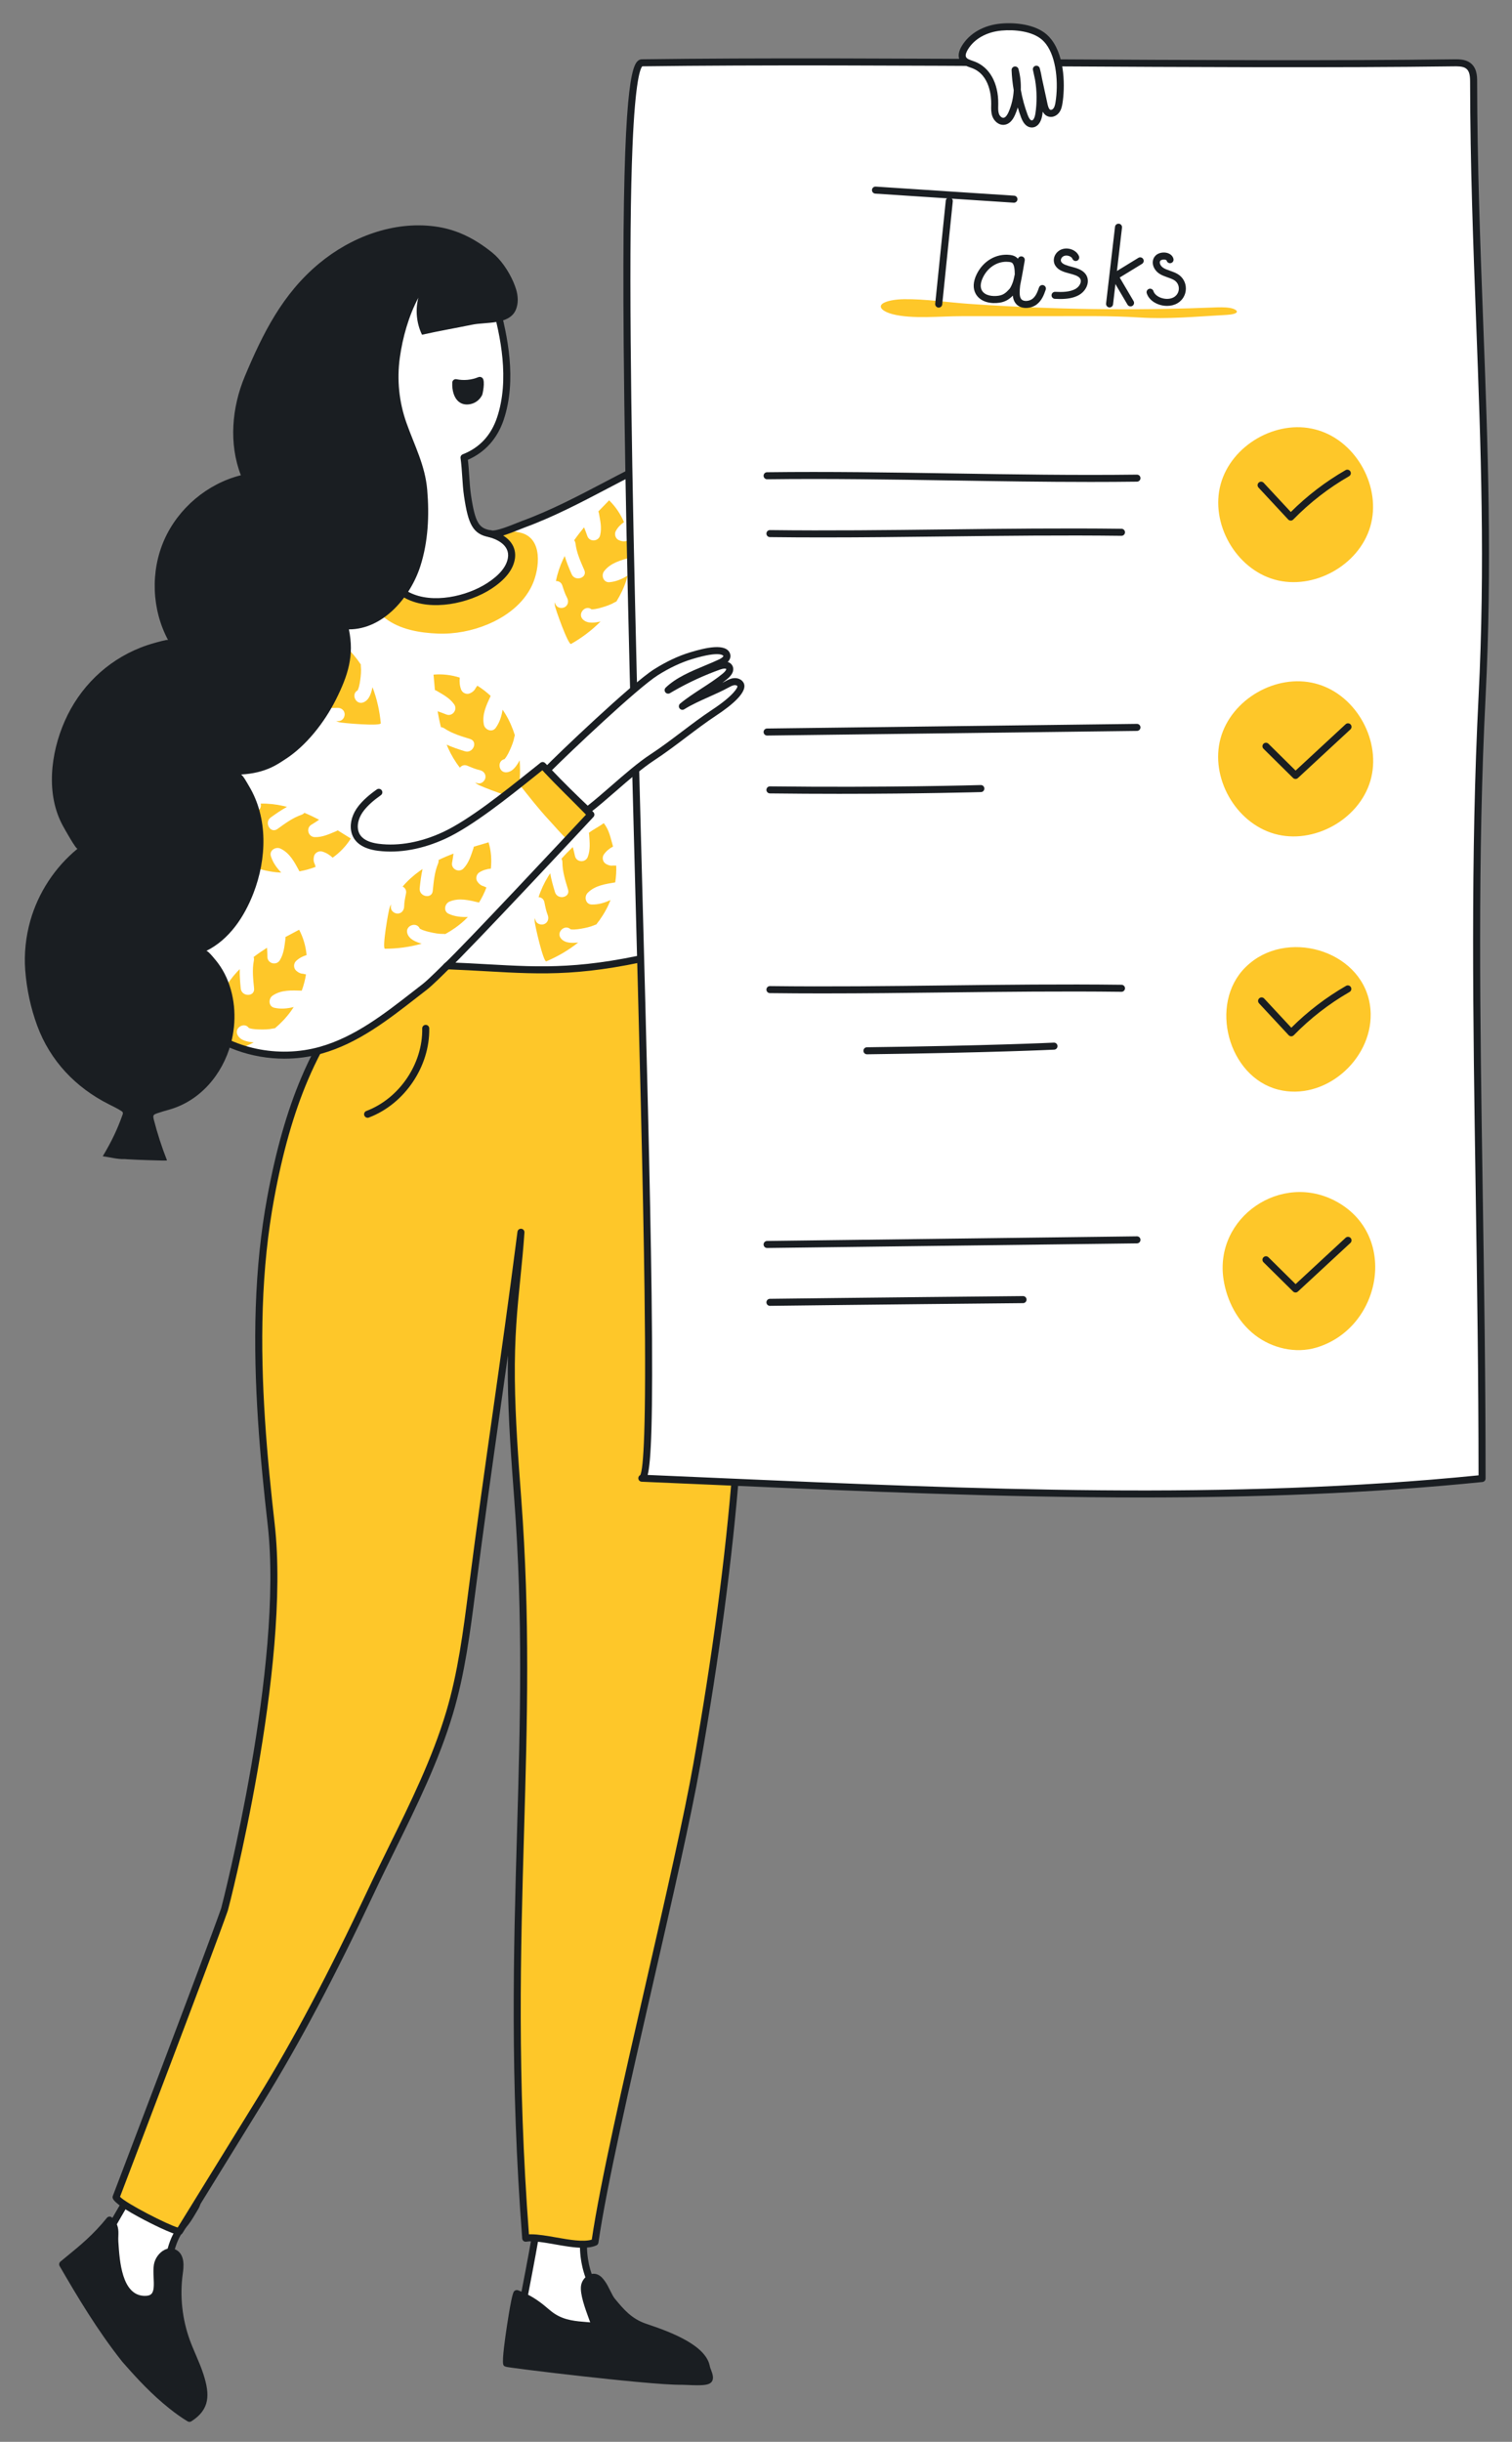 <?xml version="1.0" encoding="UTF-8"?>
<svg xmlns="http://www.w3.org/2000/svg" xmlns:xlink="http://www.w3.org/1999/xlink" xmlns:serif="http://www.serif.com/" width="100%" height="100%" viewBox="0 0 4480 7232" xml:space="preserve" style="fill-rule:evenodd;clip-rule:evenodd;stroke-linejoin:round;stroke-miterlimit:2;">
  <rect x="0" y="0" width="4480" height="7232" fill="#808080" stroke="none"/>
  <rect id="Artboard1" x="0" y="0" width="4479.04" height="7231.06" style="fill:none;"></rect>
  <g>
    <path d="M1181.09,1381.69c-120.254,-52.191 -194.766,-193.987 -169.791,-323.112c10.408,-53.796 37.916,-103.454 75.712,-142.854c42.396,-44.204 89.592,-57.396 144.604,-81.088c30.975,-13.341 62.992,-25.796 96.617,-28.387c34.621,-2.671 90.554,7.971 113.246,36.15c13.962,17.334 20.783,39.213 26.729,60.667c29.492,106.362 50.434,229.737 14.229,337.225c-18.254,54.187 -54.383,94.233 -107.545,114.966c5.341,37.713 4.82,76.338 10.499,114.05c12.221,81.192 24.571,104.067 66.634,111.517c128.279,22.733 160.908,184.396 88.583,224.733c-72.321,40.342 -124.733,267.738 -207.421,271.259c-52.171,2.22 -283.2,-123.563 -334.933,-133.242c-41.925,-7.846 22.133,-291.912 22.133,-291.912c0,-0 72.317,-39.634 114.5,-54.201c66.742,-23.049 77.425,-202.22 46.204,-215.771Z" style="fill:#fff;fill-rule:nonzero;"></path>
    <path d="M1029.53,1658.56c-3.55,16.221 -15.65,72.85 -24.604,130.913c-20.229,131.162 -5.021,143.545 -4.363,144.012c22.784,4.188 75.721,28.588 137.017,56.842c74.667,34.417 167.571,77.075 195.162,76.083c39.926,-1.7 75.376,-70.596 109.659,-137.229c29.967,-58.254 58.275,-113.275 93.133,-132.716c25.6,-14.28 37.329,-47.946 30.617,-87.867c-7.758,-46.104 -42.779,-104.546 -115.942,-117.513c-49.729,-8.812 -62.912,-39.162 -75.117,-120.225c-2.979,-19.8 -4.295,-39.954 -5.566,-59.445c-1.183,-18.059 -2.404,-36.734 -4.95,-54.692c-0.675,-4.788 2.025,-9.413 6.529,-11.167c49.567,-19.333 83.7,-55.866 101.462,-108.588c38.059,-112.995 10.009,-243.091 -14.395,-331.12c-5.821,-20.988 -12.096,-41.138 -24.804,-56.917c-18.896,-23.458 -68.863,-35.041 -104.334,-32.296c-32.921,2.542 -65.416,15.563 -93.296,27.567c-10.104,4.354 -19.937,8.354 -29.45,12.221c-42.179,17.146 -78.604,31.954 -111.762,66.512c-38,39.617 -63.242,87.208 -73,137.626c-24.063,124.428 47.841,261.291 163.712,311.574c23.079,10.017 23.659,60.875 22.834,82.275c-1.867,48.484 -18.663,135.246 -69.784,152.896c-35.183,12.155 -92.895,42.721 -108.758,51.254Zm302.412,428.7c-33.837,0.004 -119.854,-39.645 -203.087,-78.012c-57.538,-26.521 -111.883,-51.575 -132.517,-55.433c-3.896,-0.73 -9.479,-3.026 -13.941,-9.801c-27.375,-41.596 18.379,-252.737 27.829,-294.641c0.654,-2.917 2.533,-5.408 5.154,-6.842c2.983,-1.637 73.583,-40.225 116.108,-54.913c33.067,-11.42 53.038,-74.954 55.671,-131.812c1.9,-40.975 -5.841,-62.579 -10.212,-64.558c-124.467,-54.017 -201.721,-201.013 -175.871,-334.646c10.517,-54.363 37.633,-105.571 78.421,-148.088c36.225,-37.766 76.404,-54.1 118.946,-71.391c9.412,-3.829 19.15,-7.783 29.054,-12.05c29.416,-12.671 63.825,-26.425 99.933,-29.209c61.721,-4.762 107.675,22.013 122.163,40.001c15.187,18.862 22.483,42.166 28.654,64.416c25.141,90.675 53.954,224.913 14.062,343.338c-18.625,55.3 -55.204,96.016 -106.05,118.216c1.959,16.13 3.021,32.409 4.054,48.225c1.246,19.059 2.53,38.767 5.38,57.7c12.429,82.571 24.187,96.792 58.154,102.813c83.841,14.854 123.966,81.775 132.85,134.571c8.216,48.858 -7.496,90.821 -41.013,109.516c-29.362,16.375 -57.525,71.117 -84.762,124.055c-37.004,71.924 -75.267,146.295 -127.292,148.512c-0.546,0.021 -1.108,0.033 -1.688,0.033Z" style="fill:#1a1e22;fill-rule:nonzero;"></path>
    <path d="M1550.26,6816.08c-3.012,15.75 -5.95,32.459 -0.258,47.459c7.604,20.041 28.342,31.5 47.908,40.25c64.388,28.791 133.575,46.791 203.825,53.125c22.571,2 49.784,0.583 61.521,-18.834c8.825,-14.541 4.546,-34 -5.158,-48.041c-9.704,-14 -23.917,-24.084 -36.842,-35.167c-70.608,-60.667 -105.416,-160.25 -87.954,-251.667c4.842,-25.333 12.35,-54.958 -4.679,-74.375c-18.933,-21.583 -74.796,-26.333 -100.171,-16.458c-28.521,11.125 -28.258,26.542 -32.629,54.042c-13.267,83.5 -29.675,166.541 -45.563,249.666Z" style="fill:#fff;fill-rule:nonzero;"></path>
    <path d="M1550.26,6816.08l0.038,0l-0.038,0Zm110.384,-298.25c-10.904,0 -21.055,1.375 -28.413,4.25c-20.396,7.959 -21.662,16.375 -25.042,38.917c-0.337,2.25 -0.687,4.625 -1.079,7.042c-11.416,71.875 -25.37,144.5 -38.862,214.791l-6.758,35.209c-3.155,16.5 -5.209,30.041 -0.751,41.791c6.225,16.417 24.938,26.625 42.425,34.417c63.621,28.458 131.08,46.042 200.505,52.292c27.266,2.458 44.641,-2.209 51.675,-13.834c6.65,-10.958 2.371,-26.333 -4.809,-36.708c-6.812,-9.833 -16.375,-17.708 -26.504,-26.083c-2.875,-2.375 -5.75,-4.75 -8.562,-7.167c-73.763,-63.333 -109.642,-165.958 -91.405,-261.458l1.138,-5.834c4.404,-22.458 8.967,-45.666 -3.412,-59.75c-10.134,-11.583 -36.85,-17.875 -60.146,-17.875Zm155.371,450.167c-4.792,0 -9.859,-0.25 -15.209,-0.708c-71.725,-6.459 -141.417,-24.625 -207.146,-54c-21.391,-9.584 -44.462,-22.5 -53.395,-46.042c-6.913,-18.208 -3.209,-37.583 -0.238,-53.125l6.763,-35.25c13.458,-70.083 27.379,-142.583 38.745,-214.083c0.38,-2.375 0.721,-4.667 1.05,-6.875c3.6,-23.959 6.438,-42.917 38.088,-55.25c27.925,-10.875 89.112,-6.542 111.779,19.291c19.133,21.792 13.067,52.709 8.192,77.5l-1.113,5.709c-16.867,88.333 16.304,183.208 84.509,241.791c2.712,2.334 5.479,4.625 8.249,6.875c10.775,8.917 21.917,18.084 30.367,30.292c13.446,19.417 15.604,42.708 5.508,59.375c-9.945,16.417 -28.387,24.5 -56.149,24.5Z" style="fill:#1a1e22;fill-rule:nonzero;"></path>
    <path d="M1813.25,6814.12c25.529,30.833 51.204,62.5 98.834,78.333c80.966,26.875 171.991,65.125 181.041,118.375c1.579,9.334 13.796,29.792 6.763,37.667c-8.592,9.667 -66.05,3.833 -79.484,4.125c-86.883,1.917 -518.937,-50.75 -519.441,-53.292c-4.338,-21.833 25.754,-208.125 30.354,-206.375c27.083,10.459 45.479,20.709 68.333,38.209c13.304,10.166 24.896,21.833 39.167,30.958c39.179,25 80.704,23.208 125.1,27.875c-9.367,-28.75 -36.263,-90.875 -32,-119.125c2.358,-15.625 18.075,-30.125 33.129,-25.292c8.396,2.709 14.108,10.292 19.258,17.459c10.388,14.416 19.675,39.875 28.946,51.083Z" style="fill:#1a1e22;fill-rule:nonzero;"></path>
    <path d="M2092.79,7041m-71.295,1.208c3.512,0 8.608,0.25 14.858,0.542c12.954,0.625 46.387,2.208 55.333,-1.25c-0.016,-3.625 -3.129,-11.792 -4.704,-15.917c-1.783,-4.708 -3.466,-9.125 -4.121,-13c-9.441,-55.583 -133.341,-96.708 -174.058,-110.25c-49.758,-16.5 -76.542,-48.875 -102.438,-80.208l-1.129,-1.333c-5.57,-6.75 -10.575,-16.792 -15.879,-27.417c-4.421,-8.833 -8.992,-18 -13.504,-24.25c-4.658,-6.5 -8.925,-12 -13.979,-13.625c-3.725,-1.167 -7.246,0.292 -9.55,1.708c-5.15,3.167 -9.204,9.334 -10.1,15.25c-2.921,19.375 12.821,62.334 23.237,90.75c3.35,9.125 6.242,17.042 8.367,23.542c1.092,3.375 0.408,7.042 -1.808,9.792c-2.221,2.75 -5.654,4.166 -9.188,3.791c-8.225,-0.833 -16.5,-1.5 -24.504,-2.125c-36.571,-2.875 -71.117,-5.583 -105.108,-27.291c-9.471,-6.084 -17.721,-13.084 -25.705,-19.834c-4.82,-4.083 -9.366,-7.958 -14.191,-11.666c-19.179,-14.667 -34.675,-23.834 -55.729,-32.709c-8.079,34.542 -26.059,151.834 -26.713,183.917c56.675,8.625 427.842,53.333 509.304,51.625c0.409,-0.042 0.846,-0.042 1.309,-0.042Zm44.962,22.292c-8.825,-0 -19.133,-0.375 -31.104,-0.917c-6.396,-0.333 -11.912,-0.541 -14.712,-0.541c-49.955,1.166 -205.296,-15.209 -293.496,-25.042c-54.229,-6.042 -111.934,-12.833 -158.313,-18.667c-20.796,-2.583 -38.221,-4.875 -50.4,-6.583c-23.175,-3.208 -26.154,-3.625 -27.683,-11.375c-2.913,-14.667 5.871,-77.167 11.362,-113.125c14.813,-96.917 19.284,-100.667 22.242,-103.167c2.896,-2.458 7.162,-3.208 10.696,-1.875c28.175,10.917 47.391,21.667 70.942,39.667c5.237,4 10.208,8.25 15.008,12.333c7.791,6.584 15.154,12.834 23.433,18.125c29.608,18.917 61.629,21.417 95.534,24.084c2.887,0.25 5.816,0.458 8.77,0.708c-0.9,-2.458 -1.846,-5.042 -2.833,-7.75c-12.475,-34.042 -27.996,-76.375 -24.279,-101.042c1.804,-11.958 9.362,-23.416 19.712,-29.833c8.538,-5.292 18.084,-6.667 26.9,-3.833c12.005,3.875 19.542,14.333 24.53,21.291c5.491,7.625 10.445,17.542 15.233,27.125c4.541,9.125 9.242,18.5 13.283,23.417l1.138,1.375c25.129,30.375 48.862,59.042 92.95,73.708c82.17,27.292 177.8,66.334 188.029,126.542c0.316,1.833 1.771,5.667 3.054,9.042c4.592,12.041 10.304,27.083 1.225,37.291c-6.029,6.75 -18.858,9.042 -41.221,9.042Z" style="fill:#1a1e22;fill-rule:nonzero;"></path>
    <path d="M554.804,6474.79c-0.517,-0.334 -1.033,-0.667 -1.55,-1c-52.037,-32.667 -139.992,-24.084 -162.679,16.041c-25.1,44.334 -51.883,89.459 -67.946,117.834c-1.562,2.75 -2.729,5.541 -3.525,8.458c-9.6,34.792 -65.067,260.583 122.204,226.292c76.892,-14.084 25.809,-165.542 103.092,-253.417c13.283,-15.125 23.108,-33.833 34.379,-52.375c12.629,-20.75 3.242,-44.792 -23.975,-61.833Z" style="fill:#fff;fill-rule:nonzero;"></path>
    <path d="M476.775,6464.12c-11.829,0 -23.625,1.375 -34.721,4.167c-20.571,5.208 -35.633,14.666 -42.412,26.666c-13.95,24.625 -28.454,49.584 -41.25,71.584c-10.5,18.083 -19.571,33.666 -26.7,46.25c-1.142,2.041 -1.975,4.041 -2.546,6.083c-3.658,13.25 -12.371,48.292 -14.313,87.25c-2.37,47.583 6.588,83.917 25.909,105c20.358,22.208 53.562,29.292 98.687,21.042c30.634,-5.625 36.513,-39.75 43.571,-95c6.596,-51.625 14.067,-110.125 53.575,-155.042c9.725,-11.083 17.621,-24.458 25.983,-38.625c2.405,-4.083 4.829,-8.208 7.321,-12.292c11.275,-18.541 -3.25,-36.75 -20.604,-47.625l-0.004,0l-1.571,-0.958c-19.104,-12 -45.083,-18.5 -70.925,-18.5Zm-71.425,392.25c-34.175,-0 -60.979,-10.458 -79.971,-31.167c-23.5,-25.666 -34.05,-66.083 -31.354,-120.125c2.046,-41 11.196,-77.833 15.033,-91.75c1.034,-3.708 2.505,-7.25 4.505,-10.791c7.187,-12.709 16.283,-28.334 26.816,-46.459c12.771,-21.958 27.242,-46.875 41.129,-71.416c9.613,-16.959 29.3,-29.959 55.442,-36.542c41.146,-10.417 88.962,-3.792 121.842,16.833l1.541,1c32.392,20.292 43.125,50.167 27.346,76.084c-2.446,4 -4.821,8.041 -7.179,12.041c-8.483,14.375 -17.254,29.25 -28.279,41.792c-35.296,40.125 -42.338,95.292 -48.554,143.917c-6.846,53.583 -13.313,104.208 -60.484,112.875c-13.466,2.458 -26.087,3.708 -37.833,3.708Z" style="fill:#1a1e22;fill-rule:nonzero;"></path>
    <path d="M340.271,6639.58c-1.65,-24.875 6.616,-42.25 -15.538,-64.291c-50.233,62.5 -104.766,101.833 -139.041,130.958c55.704,96.083 113.191,191.917 184.479,281.708c2.679,3.042 5.362,6.084 8.033,9.125c39.421,44.875 80.992,88.959 129.934,127.917c16.483,13.125 34.149,26.083 53.216,37.5c50.104,-32 49.746,-70.208 31.796,-126.542c-11.042,-34.666 -27.896,-67.166 -40.354,-101.333c-23.429,-64.25 -30.9,-134.292 -21.563,-202.042c3.009,-21.833 4.984,-49.625 -14.395,-60.125c-21.392,-11.541 -46.596,12.417 -50.563,36.417c-6.667,40.292 18.629,103.625 -39.987,101.208c-76.605,-3.125 -82.417,-116.166 -86.017,-170.5Z" style="fill:#1a1e22;fill-rule:nonzero;"></path>
    <path d="M378.158,6981.29l7.867,8.916c35.129,39.959 77.875,86.292 128.6,126.625c17.029,13.542 31.958,24.25 46.471,33.292c39.533,-27.833 38.462,-59.75 22.129,-111c-6.125,-19.208 -14.317,-38.333 -22.242,-56.792c-6.145,-14.333 -12.5,-29.125 -17.971,-44.125c-24.037,-65.958 -31.679,-137.541 -22.095,-207.041c2.829,-20.542 3.971,-42.5 -9.029,-49.542c-4.484,-2.417 -9.496,-2.292 -14.901,0.333c-9.904,4.875 -18.5,16.917 -20.437,28.625c-1.662,10.042 -1.079,22.542 -0.521,34.625c1.113,23.834 2.259,48.459 -12.633,63.417c-8.5,8.542 -21.125,12.542 -37.534,11.875c-84.383,-3.458 -92.066,-120.542 -95.762,-176.792l-0.225,-3.416c-0.446,-6.75 -0.221,-13 -0.025,-18.5c0.429,-11.875 0.746,-20.667 -5.117,-30.125c-38.933,46.208 -80.054,79.75 -110.616,104.625c-5.242,4.291 -10.296,8.416 -15.017,12.333c52.233,89.917 109.2,184.625 179.058,272.667Zm183.196,191.625c-1.85,-0 -3.7,-0.5 -5.35,-1.459c-17.108,-10.25 -34.379,-22.416 -54.354,-38.333c-52,-41.375 -95.542,-88.5 -131.271,-129.167l-8.017,-9.083c-0.12,-0.125 -0.237,-0.292 -0.35,-0.417c-72.779,-91.666 -131.466,-190.041 -185.329,-282.958c-2.529,-4.375 -1.575,-9.917 2.263,-13.167c6.671,-5.666 14.121,-11.75 22.012,-18.166c33.754,-27.542 75.771,-61.75 115.659,-111.417c1.85,-2.292 4.591,-3.708 7.541,-3.875c2.942,-0.167 5.834,0.958 7.925,3.042c19.846,19.75 19.209,37.5 18.588,54.625c-0.188,5.25 -0.384,10.666 -0.009,16.375l0.226,3.416c3.55,54.042 10.154,154.667 75.829,157.334c10.491,0.458 17.637,-1.459 21.904,-5.75c8.425,-8.459 7.5,-28.417 6.6,-47.75c-0.613,-13.167 -1.246,-26.75 0.775,-39c3.046,-18.417 15.837,-36.042 31.825,-43.917c11.466,-5.583 23.533,-5.583 33.971,0.042c27.458,14.875 22.262,52.583 19.762,70.708c-9.121,66.167 -1.846,134.292 21.029,197.042c5.275,14.5 11.513,29 17.542,43.083c8.121,18.917 16.521,38.5 22.95,58.667c18.863,59.208 19.4,103.041 -36.117,138.5c-1.704,1.083 -3.654,1.625 -5.604,1.625Z" style="fill:#1a1e22;fill-rule:nonzero;"></path>
    <path d="M1824.18,2532.24c8.871,42.033 30.005,80.979 55.505,115.549c312.779,424.084 434.687,1163.01 185.129,2576.96c-60.1,340.542 -259.209,1116.17 -301.98,1415.92c-47.112,21.375 -154.179,-20.209 -205.204,-11.709c-69.008,-903.041 32.321,-1445.42 -23.608,-2190.21c-8.829,-117.542 -17.662,-235.208 -18.954,-353.083c-2.033,-185.584 18.292,-287.579 28.462,-436.084c-51.896,404.375 -93.62,660.25 -145.52,1064.62c-15.48,120.625 -31.088,241.834 -65.871,358.334c-55.542,186.083 -151.242,355.75 -233.392,530.541c-99.092,210.875 -204.679,418.167 -326.962,616.542c-79.988,129.708 -159.875,259.542 -240.101,389.125c-20.395,0.208 -179.999,-80.375 -187.65,-101.292c0,0 273.538,-716.666 321.28,-852.625c0.245,-0.666 186.541,-714.833 138.208,-1140.12c-24,-211.125 -42.625,-427.916 -35.321,-642.25c3.708,-108.833 14.092,-217.5 33.838,-324.6c44.775,-242.858 122.812,-479.033 299.629,-653.471c57.654,-56.883 154.083,-82.474 212.808,-137.67c18.625,-17.509 44.888,-41.875 68.413,-51.871c139.087,-59.117 302.204,-113.492 441.291,-172.608Z" style="fill:#fec729;fill-rule:nonzero;"></path>
    <path d="M1573.65,6617.38c21.429,0 47.384,4.542 74.492,9.333c37.875,6.667 80.45,14.167 105.258,6.417c24.263,-165.542 93.821,-469.333 161.117,-763.25c58.012,-253.333 112.804,-492.625 140.037,-646.917c225.484,-1277.46 167.234,-2093.78 -183.254,-2568.98c-26.704,-36.204 -44.958,-72.267 -54.379,-107.367c-66.683,27.967 -139.321,55.242 -209.692,81.671c-74.195,27.867 -150.916,56.679 -220.271,86.154c-22.433,9.533 -49.299,34.784 -65.349,49.875c-29.738,27.95 -68.763,48.546 -106.505,68.467c-38.225,20.175 -77.75,41.037 -106.125,69.029c-81.816,80.717 -146.27,178.104 -197.054,297.734c-41.721,98.283 -74.317,212.837 -99.642,350.204c-18.708,101.466 -29.724,207.133 -33.674,323.05c-7.634,224.083 13.541,449.666 35.262,640.75c48.371,425.666 -136.7,1138.96 -138.729,1144.75c-45.167,128.625 -295.225,784.333 -319.504,847.958c18.5,20 140.104,82.125 170.896,91.042c61.266,-99 123.295,-199.667 183.32,-297.042l53.063,-86.083c106.646,-173 210.362,-368.584 326.4,-615.5c20.583,-43.792 42.35,-87.959 63.4,-130.667c62.946,-127.667 128.033,-259.708 169.441,-398.417c34.63,-116 50.33,-238.375 65.521,-356.708c25.959,-202.292 49.767,-370.167 72.792,-532.542c23,-162.208 46.792,-330 72.729,-532.083c0.717,-5.583 5.692,-9.542 11.35,-9.042c5.604,0.584 9.758,5.5 9.371,11.084c-3.317,48.5 -7.763,92.458 -12.054,134.958c-9.129,90.333 -17.75,175.667 -16.383,300.292c1.291,117.666 10.254,237 18.924,352.416c26.571,353.834 17.759,660.167 8.43,984.459c-10.275,356.958 -20.892,726.041 14.37,1195.08c2.101,-0.083 4.242,-0.125 6.442,-0.125Zm152.813,39.875c-24.888,-0 -53.704,-5.042 -81.934,-10.042c-31.854,-5.583 -64.783,-11.375 -85.187,-8c-2.875,0.5 -5.833,-0.25 -8.138,-2.041c-2.304,-1.834 -3.737,-4.5 -3.958,-7.417c-36.321,-475.208 -25.604,-847.708 -15.233,-1207.96c9.312,-323.709 18.108,-629.5 -8.38,-982.25c-8.691,-115.75 -17.683,-235.417 -18.983,-353.75c-0.275,-25.375 -0.146,-49.125 0.313,-71.625c-8.084,57.791 -16.017,113.75 -23.867,169.125c-23.017,162.291 -46.812,330.083 -72.754,532.25c-15.292,119.166 -31.109,242.375 -66.221,360c-41.908,140.375 -107.392,273.208 -170.717,401.666c-21.008,42.625 -42.733,86.709 -63.229,130.334c-116.383,247.625 -220.454,443.875 -327.529,617.541l-53.058,86.084c-61.238,99.375 -124.563,202.125 -187.05,303.041c-1.88,3.042 -5.184,4.917 -8.754,4.959l-0.13,-0c-19,-0 -94.808,-39.417 -103.408,-43.917c-57.875,-30.292 -89.5,-51.917 -94,-64.208c-0.858,-2.375 -0.842,-4.959 0.054,-7.292c2.733,-7.167 273.533,-716.792 321.054,-851.958c4.809,-18.334 185.255,-718.5 137.813,-1135.88c-21.804,-191.875 -43.059,-418.417 -35.379,-643.834c3.987,-116.958 15.108,-223.625 34.004,-326.116c25.612,-138.888 58.629,-254.871 100.958,-354.571c51.867,-122.184 117.808,-221.758 201.596,-304.421c30.563,-30.15 71.475,-51.746 111.033,-72.625c36.521,-19.275 74.275,-39.2 101.963,-65.221c23.083,-21.7 47.612,-43.733 71.471,-53.87c69.758,-29.651 146.691,-58.542 221.096,-86.484c74.166,-27.854 150.87,-56.654 220.2,-86.125c2.862,-1.212 6.124,-1.087 8.887,0.35c2.762,1.442 4.737,4.042 5.379,7.087c7.596,35.992 25.658,73.513 53.692,111.517c354.096,480.113 413.512,1301.52 187.004,2584.98c-27.325,154.792 -82.175,394.334 -140.246,647.959c-68.033,297.125 -138.387,604.333 -161.679,767.625c-0.5,3.5 -2.767,6.541 -6.013,8c-11.32,5.125 -25.241,7.083 -40.67,7.083Z" style="fill:#1a1e22;fill-rule:nonzero;"></path>
    <path d="M2967.67,461.158c-63.334,257.038 -166.709,505.396 -315.459,724.971c-155.25,229.188 -388.375,398.079 -521.812,642.346c-73.388,134.329 -119.35,286.967 -170.725,431.021c-61.35,172.016 -34.05,354.708 26.271,559.967c-306.73,76.766 -418.255,50.233 -661.225,40.937c-0,-0 -47.35,47.992 -66.521,62.762c-93.546,72.092 -190.246,154.063 -307.196,187.096c-122.154,34.509 -267.225,7.555 -363.196,-77.558c-60.121,-53.321 -96.458,-127.216 -111.383,-205.487c-24.242,-127.121 17.142,-295.096 66.346,-407.284c14.416,-32.866 30.55,-64.966 48.091,-96.271c67.859,-121.079 155.038,-230.641 253.075,-328.616c49.259,-49.225 101.334,-95.609 155.513,-139.355c35.366,-28.554 71.712,-55.92 110.229,-80.112c17.158,-10.779 39.037,-29.162 59.925,-29.496c16.388,-0.262 24.758,10.612 38.171,17.484c71.958,36.862 177.975,13.549 242.179,-28.309c28.187,-18.379 59.063,-45.608 65.146,-80.5c6.4,-36.742 -21.433,-62.437 -63.075,-73.929c20.829,5.75 79.008,-21.062 99.367,-28.525c110.67,-40.571 214.07,-100.163 318.912,-153.596c456.867,-232.837 788.95,-619.8 934.7,-1109.45c13.208,-44.379 26.083,-91.199 58.167,-124.579c32.083,-33.375 90.541,-46.608 124.25,-14.871c30.75,28.925 27.083,78.009 20.041,119.621c-10.75,63.529 -24,127.617 -39.791,191.729Z" style="fill:#fff;fill-rule:nonzero;"></path>
    <clipPath id="_clip1">
      <path d="M2967.67,461.158c-63.334,257.038 -166.709,505.396 -315.459,724.971c-155.25,229.188 -388.375,398.079 -521.812,642.346c-73.388,134.329 -119.35,286.967 -170.725,431.021c-61.35,172.016 -34.05,354.708 26.271,559.967c-306.73,76.766 -418.255,50.233 -661.225,40.937c-0,-0 -47.35,47.992 -66.521,62.762c-93.546,72.092 -190.246,154.063 -307.196,187.096c-122.154,34.509 -267.225,7.555 -363.196,-77.558c-60.121,-53.321 -96.458,-127.216 -111.383,-205.487c-24.242,-127.121 17.142,-295.096 66.346,-407.284c14.416,-32.866 30.55,-64.966 48.091,-96.271c67.859,-121.079 155.038,-230.641 253.075,-328.616c49.259,-49.225 101.334,-95.609 155.513,-139.355c35.366,-28.554 71.712,-55.92 110.229,-80.112c17.158,-10.779 39.037,-29.162 59.925,-29.496c16.388,-0.262 24.758,10.612 38.171,17.484c71.958,36.862 177.975,13.549 242.179,-28.309c28.187,-18.379 59.063,-45.608 65.146,-80.5c6.4,-36.742 -21.433,-62.437 -63.075,-73.929c20.829,5.75 79.008,-21.062 99.367,-28.525c110.67,-40.571 214.07,-100.163 318.912,-153.596c456.867,-232.837 788.95,-619.8 934.7,-1109.45c13.208,-44.379 26.083,-91.199 58.167,-124.579c32.083,-33.375 90.541,-46.608 124.25,-14.871c30.75,28.925 27.083,78.009 20.041,119.621c-10.75,63.529 -24,127.617 -39.791,191.729Z" clip-rule="nonzero"></path>
    </clipPath>
    <g clip-path="url(#_clip1)">
      <path d="M898.687,2884.1c-2.116,-0.221 -4.258,-0.321 -6.325,-0.841c-6,-1.505 -10.829,-4.755 -15.308,-8.913c-7.729,-7.171 -7.467,-20.713 0,-27.917c9.096,-8.783 19.65,-14.154 31.354,-17.812c-2.491,-26.117 -9.675,-51.617 -22.137,-74.996c-13.467,7.066 -26.979,14.188 -40.4,21.491c0.108,1.88 0.096,3.788 -0.163,5.713c-2.987,22.213 -4.541,43.633 -16.612,63.204c-10.246,16.612 -36.583,9.838 -36.788,-9.962c-0.096,-9.042 -0.65,-18.058 -1.237,-27.075c-13.621,8.612 -26.863,17.721 -39.613,27.425c1.109,3.162 1.442,6.771 0.663,10.745c-5.304,27.072 -1.983,55.292 0.704,82.488c2.504,25.308 -37.004,25.054 -39.479,-0c-1.904,-19.254 -3.488,-38.358 -3.004,-57.454c-2.575,2.591 -5.146,5.183 -7.642,7.862c-15.312,16.438 -28.9,34.896 -39.9,54.742c7.608,2.021 13.983,8.058 13.988,18.25c0.008,12.887 -0.134,25.904 2.22,38.617c1.946,10.521 -2.771,21.258 -13.787,24.283c-9.646,2.654 -22.342,-3.296 -24.283,-13.788c-0.546,-2.949 -0.934,-5.895 -1.33,-8.841c-0.737,3.021 -1.421,6.058 -2.025,9.108c-1.796,9.071 1.48,125.217 10.734,123.3c35.762,-7.408 70.966,-19.533 103.471,-36.362c-17.23,-1.65 -38.259,-4.838 -47.446,-21.071c-12.196,-21.558 19.733,-40.933 33.008,-21.642c0.242,0.104 0.454,0.212 0.758,0.321c3.234,1.121 6.829,1.833 10.192,2.396c6.558,1.095 13.308,1.371 19.946,1.554c13.771,0.383 27.991,0.196 41.479,-2.854c1.704,-0.388 3.333,-0.55 4.896,-0.546c17.7,-14.979 33.741,-31.841 47.416,-50.758c2.875,-3.971 5.626,-8.038 8.259,-12.188c-19.038,4.542 -37.758,6.713 -57.646,2.129c-17.575,-4.054 -17.933,-27.129 -4.717,-36.083c25.813,-17.487 56.446,-15.354 86.146,-14.567c5.725,-15.646 10.009,-31.808 12.529,-48.191c-1.112,-0.104 -2.221,-0.271 -3.3,-0.596c-0.708,-0.213 -3.796,-0.921 -4.621,-1.171Z" style="fill:#fec729;fill-rule:nonzero;"></path>
      <path d="M1817.71,2563.46c-2.12,0.196 -4.245,0.513 -6.37,0.405c-6.18,-0.309 -11.551,-2.559 -16.751,-5.767c-8.975,-5.529 -11.35,-18.863 -5.429,-27.384c7.217,-10.383 16.525,-17.703 27.296,-23.57c-7.525,-25.134 -10.95,-48.746 -27.725,-69.258c-11.829,9.55 -32.279,19.162 -44.029,28.937c0.475,1.825 0.833,3.7 0.954,5.633c1.388,22.371 4.029,43.684 -4.004,65.234c-6.821,18.283 -33.971,16.758 -38.021,-2.621c-1.854,-8.854 -4.15,-17.592 -6.483,-26.321c-11.684,11.1 -22.904,22.608 -33.521,34.608c1.704,2.884 2.733,6.359 2.742,10.413c0.058,27.583 8.804,54.621 16.729,80.775c7.375,24.337 -31.425,31.771 -38.725,7.679c-5.613,-18.521 -10.884,-36.954 -14.121,-55.775c-2.021,3.038 -4.037,6.083 -5.967,9.196c-11.825,19.104 -21.562,39.845 -28.491,61.458c7.854,0.5 15.283,5.183 17.271,15.175c2.508,12.646 4.904,25.438 9.683,37.455c3.958,9.941 1.417,21.387 -8.8,26.5c-8.946,4.474 -22.559,1.108 -26.5,-8.805c-1.108,-2.788 -2.063,-5.6 -3.025,-8.417c-0.138,3.109 -0.217,6.221 -0.217,9.334c0.004,9.246 25.8,122.537 34.509,118.858c33.637,-14.225 65.812,-32.958 94.42,-55.792c-17.216,1.734 -38.466,2.697 -50.633,-11.441c-16.158,-18.775 11.396,-43.992 28.167,-27.65c0.258,0.058 0.487,0.125 0.808,0.171c3.388,0.471 7.054,0.466 10.463,0.366c6.645,-0.2 13.32,-1.242 19.866,-2.35c13.579,-2.304 27.496,-5.254 40.133,-10.871c1.596,-0.708 3.163,-1.183 4.696,-1.483c14.45,-18.138 26.904,-37.795 36.642,-59.008c2.046,-4.458 3.954,-8.979 5.733,-13.563c-17.796,8.159 -35.737,13.925 -56.133,13.296c-18.029,-0.558 -22.867,-23.121 -11.642,-34.475c21.917,-22.175 52.379,-26.038 81.667,-31.041c2.571,-16.459 3.633,-33.147 2.917,-49.705c-1.109,0.108 -2.229,0.167 -3.35,0.055c-0.738,-0.071 -3.9,-0.167 -4.759,-0.251Z" style="fill:#fec729;fill-rule:nonzero;"></path>
      <path d="M932.8,2559.62c-0.875,-1.942 -1.858,-3.846 -2.446,-5.896c-1.708,-5.946 -1.317,-11.754 0.029,-17.712c2.33,-10.284 14.175,-16.85 24.154,-14.005c12.163,3.467 22.101,9.905 31.138,18.192c21.342,-15.254 39.8,-34.262 53.775,-56.77c-12.867,-8.105 -25.804,-16.222 -38.858,-24.171c-1.571,1.037 -3.229,1.983 -5.021,2.724c-20.717,8.559 -40.025,17.959 -63.017,17.334c-19.508,-0.533 -26.854,-26.713 -9.829,-36.821c7.775,-4.616 15.3,-9.621 22.804,-14.654c-14.287,-7.463 -28.808,-14.35 -43.6,-20.513c-2.175,2.546 -5.129,4.646 -8.962,5.967c-26.08,8.987 -48.825,26.017 -71.009,41.983c-20.637,14.859 -40.233,-19.446 -19.8,-34.154c15.7,-11.304 31.438,-22.258 48.196,-31.416c-3.529,-0.93 -7.062,-1.854 -10.633,-2.667c-21.9,-5.005 -44.683,-7.5 -67.371,-7.062c2.067,7.595 0.042,16.141 -8.771,21.253c-11.15,6.471 -22.475,12.879 -32.296,21.292c-8.125,6.963 -19.779,8.267 -27.925,0.254c-7.129,-7.016 -8.354,-20.983 -0.25,-27.925c2.275,-1.95 4.634,-3.762 6.984,-5.587c-2.984,0.879 -5.955,1.812 -8.9,2.821c-8.746,2.996 -107.584,64.083 -101.279,71.129c24.345,27.221 52.491,51.596 83.358,71.275c-7.217,-15.733 -15.009,-35.525 -5.571,-51.613c12.529,-21.366 45.308,-3.462 35.279,17.696c0.029,0.267 0.042,0.5 0.1,0.821c0.65,3.358 1.842,6.825 3.042,10.017c2.342,6.225 5.487,12.2 8.658,18.037c6.575,12.104 13.871,24.313 23.275,34.45c1.192,1.28 2.146,2.609 2.929,3.963c21.838,7.8 44.471,13.216 67.692,15.562c4.879,0.492 9.779,0.834 14.688,1.029c-13.48,-14.191 -24.746,-29.3 -30.755,-48.804c-5.312,-17.237 14.471,-29.121 28.85,-22.175c28.071,13.559 41.592,41.129 55.813,67.217c16.404,-2.896 32.533,-7.296 47.971,-13.334c-0.467,-1.016 -0.879,-2.058 -1.138,-3.149c-0.171,-0.721 -1.108,-3.746 -1.304,-4.588Z" style="fill:#fec729;fill-rule:nonzero;"></path>
      <path d="M918.146,1866.4c-0.454,2.079 -0.796,4.2 -1.542,6.192c-2.171,5.795 -5.941,10.229 -10.571,14.216c-7.991,6.879 -21.42,5.1 -27.741,-3.125c-7.713,-10.025 -11.867,-21.112 -14.192,-33.154c-26.229,-0.446 -52.375,3.842 -77.004,13.608c5.516,14.171 11.079,28.396 16.833,42.55c1.884,0.105 3.779,0.329 5.659,0.804c21.741,5.45 42.85,9.396 60.95,23.58c15.358,12.041 5.679,37.454 -14.017,35.441c-8.996,-0.917 -18.021,-1.379 -27.046,-1.8c7.038,14.5 14.604,28.679 22.821,42.434c3.267,-0.75 6.887,-0.679 10.754,0.541c26.304,8.305 54.721,8.159 82.046,8.534c25.429,0.345 20.754,39.575 -4.417,39.233c-19.35,-0.267 -38.512,-0.829 -57.429,-3.446c2.283,2.846 4.571,5.692 6.954,8.471c14.621,17.058 31.442,32.625 49.933,45.779c2.859,-7.337 9.571,-12.996 19.701,-11.858c12.808,1.437 25.724,3.029 38.624,2.116c10.671,-0.758 20.813,5.134 22.588,16.421c1.554,9.879 -5.779,21.83 -16.421,22.584c-2.991,0.212 -5.962,0.266 -8.937,0.333c2.92,1.071 5.862,2.091 8.829,3.033c8.808,2.796 124.591,12.546 123.725,3.134c-3.363,-36.367 -11.467,-72.704 -24.554,-106.892c-3.571,16.937 -9.088,37.479 -26.25,44.787c-22.788,9.709 -38.467,-24.187 -17.813,-35.221c0.138,-0.228 0.267,-0.424 0.408,-0.716c1.476,-3.088 2.584,-6.583 3.517,-9.858c1.825,-6.396 2.854,-13.071 3.784,-19.646c1.92,-13.642 3.324,-27.8 1.804,-41.542c-0.196,-1.737 -0.171,-3.375 0.004,-4.925c-12.904,-19.266 -27.867,-37.092 -45.129,-52.8c-3.625,-3.3 -7.359,-6.492 -11.188,-9.57c2.384,19.429 2.442,38.274 -4.342,57.52c-5.991,17.013 -28.958,14.788 -36.379,0.65c-14.487,-27.608 -8.941,-57.808 -4.837,-87.237c-14.904,-7.438 -30.484,-13.504 -46.479,-17.842c-0.234,1.091 -0.521,2.175 -0.963,3.208c-0.296,0.683 -1.341,3.671 -1.683,4.463Z" style="fill:#fec729;fill-rule:nonzero;"></path>
      <path d="M1409.55,2037.39c-1.025,1.866 -1.954,3.8 -3.233,5.499c-3.721,4.942 -8.596,8.13 -14.167,10.638c-9.612,4.329 -21.988,-1.179 -25.721,-10.858c-4.55,-11.8 -5.392,-23.613 -4.212,-35.817c-25.025,-7.867 -51.313,-11.167 -77.7,-8.779c1.27,15.15 2.575,30.371 4.083,45.579c1.775,0.63 3.529,1.388 5.2,2.371c19.3,11.392 38.429,21.158 51.767,39.892c11.316,15.9 -5.171,37.525 -23.492,30.012c-8.367,-3.429 -16.888,-6.429 -25.425,-9.392c2.637,15.901 5.879,31.642 9.858,47.163c3.346,0.204 6.796,1.304 10.159,3.567c22.875,15.416 50.162,23.337 76.266,31.441c24.284,7.538 8.68,43.834 -15.362,36.371c-18.479,-5.737 -36.696,-11.712 -54.096,-19.583c1.383,3.379 2.771,6.754 4.271,10.095c9.183,20.505 20.9,40.201 34.908,58.055c4.821,-6.225 12.863,-9.75 22.25,-5.788c11.879,5.009 23.813,10.196 36.442,12.98c10.45,2.295 18.504,10.821 17.008,22.145c-1.308,9.917 -11.729,19.3 -22.146,17.009c-2.933,-0.646 -5.795,-1.438 -8.666,-2.217c2.495,1.854 5.029,3.667 7.604,5.408c7.658,5.184 115.929,47.35 117.762,38.075c7.088,-35.825 9.613,-72.971 6.754,-109.466c-8.225,15.229 -19.341,33.366 -37.87,35.512c-24.6,2.85 -30.034,-34.1 -7.096,-38.825c0.192,-0.183 0.375,-0.333 0.592,-0.575c2.291,-2.542 4.345,-5.579 6.17,-8.454c3.563,-5.617 6.442,-11.725 9.192,-17.771c5.708,-12.537 11.071,-25.712 13.504,-39.325c0.308,-1.72 0.796,-3.283 1.404,-4.721c-6.912,-22.133 -16.208,-43.471 -28.312,-63.429c-2.542,-4.192 -5.217,-8.308 -8.017,-12.35c-3.221,19.308 -8.508,37.4 -20.467,53.938c-10.566,14.612 -31.962,5.966 -35.07,-9.692c-6.071,-30.583 7.808,-57.971 20.087,-85.029c-12.183,-11.358 -25.408,-21.592 -39.517,-30.288c-0.533,0.984 -1.116,1.942 -1.833,2.809c-0.475,0.566 -2.325,3.137 -2.879,3.8Z" style="fill:#fec729;fill-rule:nonzero;"></path>
      <path d="M1856.69,1602.15c-2.084,0.442 -4.154,1.005 -6.28,1.146c-6.17,0.408 -11.766,-1.2 -17.308,-3.775c-9.558,-4.45 -13.471,-17.416 -8.583,-26.567c5.962,-11.154 14.354,-19.508 24.366,-26.591c-10.4,-24.084 -25.074,-46.142 -44.12,-64.559c-10.642,10.863 -21.313,21.792 -31.838,32.871c0.679,1.754 1.254,3.575 1.6,5.483c3.988,22.059 9.092,42.917 3.621,65.255c-4.646,18.954 -31.787,20.604 -38.067,1.825c-2.87,-8.575 -6.171,-16.988 -9.504,-25.384c-10.312,12.384 -20.112,25.121 -29.262,38.275c2.029,2.667 3.454,5.996 3.933,10.021c3.275,27.392 15.108,53.225 26.029,78.279c10.159,23.313 -27.512,35.213 -37.571,12.134c-7.729,-17.738 -15.112,-35.429 -20.52,-53.746c-1.655,3.254 -3.3,6.513 -4.855,9.825c-9.516,20.35 -16.775,42.092 -21.141,64.358c7.862,-0.416 15.783,3.371 18.921,13.067c3.966,12.262 7.837,24.688 13.983,36.067c5.087,9.412 3.896,21.079 -5.654,27.345c-8.367,5.488 -22.275,3.73 -27.346,-5.658c-1.429,-2.637 -2.7,-5.325 -3.988,-8.004c0.23,3.1 0.513,6.2 0.875,9.292c1.08,9.179 39.896,118.699 48.117,114.029c31.75,-18.042 61.525,-40.401 87.283,-66.409c-16.904,3.726 -37.896,7.159 -51.625,-5.466c-18.233,-16.763 6.192,-45.017 24.755,-30.742c0.266,0.029 0.495,0.067 0.825,0.075c3.416,0.075 7.058,-0.359 10.429,-0.854c6.579,-0.971 13.087,-2.784 19.458,-4.65c13.221,-3.867 26.7,-8.417 38.596,-15.467c1.504,-0.891 3.004,-1.546 4.492,-2.025c12.241,-19.691 22.316,-40.671 29.52,-62.875c1.513,-4.662 2.88,-9.379 4.113,-14.137c-16.725,10.174 -33.871,17.996 -54.204,19.745c-17.971,1.546 -25.404,-20.3 -15.58,-32.887c19.188,-24.571 48.992,-31.959 77.496,-40.342c0.642,-16.646 -0.25,-33.341 -2.887,-49.704c-1.092,0.242 -2.196,0.425 -3.321,0.446c-0.742,0.013 -3.896,0.287 -4.758,0.304Z" style="fill:#fec729;fill-rule:nonzero;"></path>
      <path d="M1476.79,1576.08c15.391,-8.104 47.312,-2.516 64.508,1.379c68.516,15.521 57.804,107.105 35.45,155.421c-25.417,54.954 -76.8,93.363 -131.504,116.25c-46.38,19.408 -97.513,29.304 -147.813,27.392c-53.521,-2.038 -112.912,-11.95 -156.266,-45.646c-24.9,-19.354 -66.2,-92.579 -15.209,-108.375c20.8,-6.446 40.421,10.913 58.125,23.584c41.575,29.754 104.967,37.054 154.729,31.591c68.638,-7.529 188.134,-58.775 176.088,-144.854c-3.246,-23.184 -20.833,-41.863 -38.108,-56.742Z" style="fill:#fec729;fill-rule:nonzero;"></path>
    </g>
    <path d="M1006.17,2923.04c5.896,34.779 84.45,-417.379 115.396,-413.534c66.341,8.254 134.087,-7.366 194.762,-35.429c88.608,-40.983 211.271,-143.158 291.471,-206.762l142.875,145.275c-9.087,10.637 -374.821,401.304 -428.079,450.146c-0,-0 -320.325,37.329 -316.425,60.304Z" style="fill:#fff;fill-rule:nonzero;"></path>
    <path d="M1626.1,2428.25c18.008,19.425 35.496,40.521 55.008,59.063c39.85,-42.55 67.171,-71.917 69.571,-74.725l-142.875,-145.275c-20.742,16.45 -44.35,35.491 -69.446,55.37c28.604,35.717 56.625,72.009 87.742,105.567Z" style="fill:#fec729;fill-rule:nonzero;"></path>
    <path d="M1433.81,2625.05c-2.033,-0.637 -4.112,-1.166 -6.033,-2.083c-5.579,-2.675 -9.662,-6.825 -13.225,-11.792c-6.142,-8.567 -3.183,-21.783 5.571,-27.354c10.667,-6.792 22.079,-9.95 34.279,-11.2c2.767,-26.088 0.813,-52.508 -6.737,-77.908c-14.6,4.241 -29.263,8.52 -43.875,13.004c-0.267,1.863 -0.663,3.733 -1.3,5.566c-7.354,21.171 -13.15,41.851 -28.884,58.622c-13.35,14.232 -37.808,2.341 -34.058,-17.1c1.708,-8.88 2.967,-17.83 4.183,-26.78c-15.062,5.725 -29.854,12.009 -44.283,18.975c0.458,3.321 0.062,6.921 -1.496,10.663c-10.596,25.466 -12.971,53.783 -15.758,80.97c-2.6,25.3 -41.258,17.167 -38.688,-7.874c1.975,-19.246 4.234,-38.288 8.513,-56.9c-3.038,2.025 -6.075,4.053 -9.054,6.179c-18.284,13.054 -35.28,28.429 -50.017,45.687c7.054,3.496 12.096,10.684 10.067,20.671c-2.567,12.629 -5.296,25.354 -5.525,38.283c-0.192,10.7 -6.959,20.28 -18.355,21.046c-9.983,0.675 -21.237,-7.687 -21.045,-18.354c0.054,-3 0.262,-5.963 0.458,-8.929c-1.325,2.812 -2.6,5.65 -3.8,8.52c-3.567,8.53 -23.525,122.996 -14.075,122.967c36.521,-0.129 73.438,-4.987 108.646,-14.995c-16.554,-5.055 -36.525,-12.376 -42.288,-30.113c-7.654,-23.558 27.5,-36.175 36.659,-14.625c0.216,0.154 0.4,0.3 0.679,0.467c2.941,1.745 6.325,3.158 9.508,4.379c6.209,2.383 12.767,4 19.233,5.504c13.421,3.121 27.396,5.775 41.217,5.475c1.75,-0.037 3.379,0.129 4.909,0.442c20.333,-11.146 39.412,-24.471 56.587,-40.279c3.608,-3.317 7.117,-6.755 10.525,-10.296c-19.567,0.654 -38.342,-0.955 -56.912,-9.413c-16.417,-7.475 -12.167,-30.158 2.574,-36.296c28.78,-11.987 58.371,-3.792 87.321,2.905c8.729,-14.188 16.15,-29.171 21.888,-44.721c-1.071,-0.325 -2.125,-0.709 -3.113,-1.242c-0.654,-0.354 -3.537,-1.663 -4.296,-2.071Z" style="fill:#fec729;fill-rule:nonzero;"></path>
    <path d="M1322.6,2873.15c-2.821,0 -5.629,-1.137 -7.683,-3.379c-3.888,-4.242 -3.6,-10.829 0.637,-14.717c51.704,-47.412 371.079,-388.933 420.725,-442.25l-129.333,-131.504c-7.388,5.884 -15.096,12.046 -23.071,18.425c-77.654,62.117 -184.004,147.188 -263.167,183.804c-68.279,31.575 -137.6,44.146 -200.429,36.313c-46.691,-5.808 -74.354,-26.45 -79.991,-59.7c-4.017,-23.692 4.008,-50.334 22.008,-73.087c13.096,-16.551 30.308,-32.101 54.158,-48.93c4.704,-3.317 11.204,-2.192 14.521,2.509c3.313,4.703 2.192,11.2 -2.508,14.516c-22.175,15.646 -38.009,29.888 -49.83,44.829c-14.349,18.142 -20.841,38.8 -17.808,56.684c4,23.583 24.867,37.883 62.021,42.508c58.992,7.329 124.375,-4.613 189.108,-34.554c76.871,-35.55 182.079,-119.713 258.905,-181.163c10.67,-8.537 20.875,-16.696 30.462,-24.304c4.183,-3.308 10.175,-2.938 13.9,0.858l142.875,145.276c3.792,3.854 4.004,9.962 0.496,14.07c-2.275,2.663 -372.779,399.538 -428.963,451.055c-1.996,1.833 -4.521,2.741 -7.033,2.741Z" style="fill:#1a1e22;fill-rule:nonzero;"></path>
    <path d="M1089.22,3310.53c-4.204,0 -8.167,-2.566 -9.742,-6.733c-2.037,-5.383 0.675,-11.392 6.054,-13.429c97.85,-37.009 167.433,-139.78 165.454,-244.371c-0.104,-5.75 4.471,-10.505 10.221,-10.613c5.796,-0.037 10.504,4.467 10.613,10.221c2.133,113.096 -73.113,224.229 -178.913,264.246c-1.212,0.462 -2.462,0.679 -3.687,0.679Z" style="fill:#1a1e22;fill-rule:nonzero;"></path>
    <path d="M1520.87,834.633c-14.125,-32.516 -37.292,-66.433 -62.871,-86.887c-50.975,-40.763 -104.096,-68.484 -169.746,-77.163c-122.508,-16.204 -248.037,30.98 -343.079,109.958c-108.234,89.942 -166.617,207.409 -219.596,333.647c-38.817,92.483 -48.029,199.766 -11.917,293.337c-99.366,24.979 -185.587,97.675 -226.995,191.392c-41.409,93.717 -37.105,206.408 11.329,296.696c-1.404,-2.617 -37.455,7.908 -41.4,8.995c-13.613,3.754 -27.017,8.251 -40.146,13.438c-101.546,40.083 -181.029,118.396 -224.821,218.095c-41.738,95.022 -56.779,217.275 -4.512,311.209c3.437,6.179 38.583,69.617 42.737,66.266c-66.879,54.626 -116.458,130.126 -140.017,213.209c-13.437,47.4 -18.858,98.175 -15.033,147.329c4.271,55.521 16.179,111.438 35.467,163.696c38.375,103.967 113.841,183.113 212.037,232.592c12.613,6.354 25.446,12.375 37.284,20.083c1.679,1.096 3.433,2.342 4.133,4.217c0.612,1.633 0.567,3.521 -0.017,5.162c-16.591,46.779 -32.854,80.117 -59.254,124.667c20.746,2.658 44.179,9.217 64.854,8.337c0.238,-0.008 0.471,-0.033 0.704,-0.046c4.084,0.355 6.934,0.572 7.738,0.617c19.662,1.138 39.342,1.917 59.025,2.525c9.154,0.283 18.312,0.579 27.475,0.725c3.137,0.05 31.058,1.233 30.508,-0.166c-15.458,-39.267 -28.483,-79.496 -38.975,-120.371c-3.55,-13.829 -1.067,-15.055 11.367,-19.4c10.971,-3.833 22.171,-6.946 33.358,-10.079c92.634,-25.95 158.563,-104.279 183.45,-195.509c17.396,-63.771 14.254,-135.07 -12.875,-195.704c-6.904,-15.429 -15.433,-30.15 -25.625,-43.646c-3.183,-4.221 -29.479,-37.858 -34.325,-35.467c68.563,-33.812 113.075,-101.579 139.892,-171.041c39.1,-101.284 44.021,-222.612 -13.754,-318.029c-2.813,-4.638 -18.521,-33.667 -23.775,-33.409c74.266,-3.704 110.87,-31.908 130.104,-44.1c63.679,-40.37 118.425,-111.287 151.846,-178.075c35.504,-70.946 54.712,-130.087 38.291,-207.704c102.734,-0 182.809,-96.895 211.796,-187.35c23.209,-72.429 26.779,-150.625 20.288,-226.004c-6.284,-72.934 -37.559,-130.554 -61.609,-198.5c-21.85,-61.729 -28.562,-127.546 -19.587,-192.404c8.379,-60.567 26.142,-123.654 54.929,-177.905c-9.35,36.284 -5.429,75.83 10.867,109.567c49.387,-11.141 99.425,-19.72 149.029,-29.858c40.55,-8.288 109.712,1.071 128.892,-43.983c8.141,-19.126 6.874,-41.221 0.712,-61.075c-2.204,-7.104 -4.958,-14.459 -8.183,-21.884Z" style="fill:#1a1e22;fill-rule:nonzero;"></path>
    <path d="M1421.2,1126.72c4.517,-1.871 -0.096,35.033 -1.887,38.529c-5.759,11.225 -15.171,18.863 -27.55,21.446c-32.988,6.892 -42.596,-26.433 -41.275,-53.334c23.525,4.904 48.512,2.559 70.712,-6.641Z" style="fill:#1a1e22;fill-rule:nonzero;"></path>
    <path d="M1421.2,1126.72l0.042,-0l-0.042,-0Zm3.988,9.625m-15.146,24.15c-0.017,0.029 -0.033,0.063 -0.05,0.096c0.017,-0.033 0.033,-0.067 0.05,-0.096Zm-48.934,-14.946c1.109,12.421 5.03,22.717 10.867,27.708c4.392,3.746 10.163,4.813 17.663,3.242c8.871,-1.854 15.633,-7.05 20.112,-15.446c0.892,-3.266 2.121,-12.592 2.683,-20.204c-16.562,4.888 -34.154,6.492 -51.325,4.7Zm22.309,52.475c-11.713,0 -19.854,-4.558 -24.975,-8.929c-12.692,-10.846 -19.554,-31.871 -18.359,-56.246c0.15,-3.041 1.625,-5.867 4.034,-7.729c2.408,-1.863 5.517,-2.583 8.496,-1.954c21.429,4.466 44.379,2.308 64.6,-6.067c4.379,-1.817 9.291,-0.729 12.508,2.758c8.608,9.342 0.113,47.7 -1.146,50.15c-7.271,14.184 -19.592,23.734 -34.679,26.884c-3.771,0.787 -7.262,1.133 -10.479,1.133Z" style="fill:#1a1e22;fill-rule:nonzero;"></path>
    <path d="M1170.17,1756.49c-0.133,-0 -0.275,-0 -0.408,0.004c-13.559,0.216 -29.371,10.967 -43.317,20.45c-3.913,2.658 -7.675,5.212 -11.237,7.45c-33.467,21.021 -68.171,46.25 -109.225,79.396c-55.221,44.591 -107.271,91.229 -154.692,138.62c-103.263,103.196 -187.829,212.992 -251.35,326.338c-17.75,31.675 -33.779,63.758 -47.638,95.362c-45.704,104.205 -90.325,271.792 -65.658,401.15c15.587,81.734 52.954,150.767 108.067,199.642c91.008,80.709 229.754,110.283 353.45,75.334c102.95,-29.08 190.221,-97.042 274.616,-162.776c9.734,-7.575 19.413,-15.116 29.054,-22.55c18.392,-14.17 64.992,-61.354 65.463,-61.829c2.058,-2.079 4.833,-3.179 7.812,-3.091c43.18,1.65 81.655,3.812 118.863,5.908c165.204,9.279 285.2,16.042 528.929,-43.934c-32.346,-111.795 -50.208,-202.345 -56.117,-284.204c-7.225,-100.212 3.592,-189.108 33.071,-271.77c10.204,-28.613 20.392,-58.142 30.25,-86.696c40.284,-116.738 81.942,-237.446 141.146,-345.813c75.225,-137.704 183.246,-253.146 287.746,-364.791c81.875,-87.513 166.583,-178.005 234.583,-278.4c142,-209.634 247.625,-452.425 313.959,-721.626l10.125,2.492l-10.125,-2.492c15.541,-63.07 28.875,-127.324 39.666,-190.974c6.792,-40.263 10.125,-84.851 -16.916,-110.3c-29.583,-27.855 -81.5,-14.717 -109.625,14.508c-28.917,30.092 -41.667,72.992 -53.959,114.484l-1.708,5.845c-72.542,243.709 -191.208,464.013 -352.709,654.783c-159.749,188.705 -357.341,343.801 -587.262,460.975c-24.321,12.396 -49.017,25.359 -72.9,37.896c-79.437,41.704 -161.575,84.825 -247.158,116.196c-3.758,1.379 -8.838,3.434 -14.742,5.821c-17.433,7.046 -34.375,13.662 -49.383,18.179c26.929,16.813 39.533,41.638 34.512,70.462c-5.479,31.434 -28.933,60.85 -69.716,87.438c-65.9,42.963 -176.825,67.683 -252.617,28.854c-4.742,-2.429 -8.879,-5.258 -12.529,-7.758c-7.263,-4.971 -12.546,-8.583 -20.321,-8.583Zm-327.458,1379.01c-96.834,0.004 -192.4,-33.442 -261.821,-95.008c-58.592,-51.958 -98.258,-125.034 -114.708,-211.329c-25.563,-134.046 20.141,-306.484 67.041,-413.417c14.129,-32.221 30.463,-64.917 48.542,-97.179c64.458,-115.017 150.183,-226.342 254.796,-330.892c47.941,-47.909 100.537,-95.041 156.337,-140.091c41.704,-33.68 77.046,-59.363 111.225,-80.83c3.367,-2.112 6.913,-4.529 10.608,-7.037c16.363,-11.125 34.909,-23.734 54.696,-24.05c14.7,-0.2 24.296,6.379 32.825,12.216c3.442,2.355 6.696,4.579 10.263,6.409c68.8,35.246 170.746,12 231.741,-27.767c35.746,-23.304 56.126,-48.054 60.571,-73.562c7.017,-40.267 -36.529,-56.838 -55.583,-62.096c-5.546,-1.529 -8.8,-7.267 -7.271,-12.813c1.529,-5.55 7.271,-8.808 12.813,-7.266c13.495,3.72 56.812,-13.788 77.633,-22.205c6.158,-2.487 11.454,-4.624 15.379,-6.062c84.288,-30.9 165.809,-73.696 244.642,-115.084c23.937,-12.566 48.687,-25.558 73.125,-38.012c227.441,-115.913 422.846,-269.287 580.804,-455.871c159.625,-188.567 276.917,-406.337 348.625,-647.271l1.75,-5.82c13,-43.884 26.458,-89.255 58.917,-123c17.583,-18.317 42.208,-31.051 67.458,-34.934c28,-4.325 53.375,2.68 71.458,19.692c34.375,32.379 30.417,85.921 23.167,128.95c-10.875,64.154 -24.333,128.916 -39.958,192.479c-66.917,271.6 -173.584,516.646 -316.959,728.325c-68.916,101.75 -154.208,192.85 -236.624,280.954c-103.584,110.692 -210.713,225.159 -284.671,360.542c-58.367,106.829 -99.734,226.7 -139.738,342.625c-9.871,28.604 -20.079,58.183 -30.321,86.896c-65.804,184.512 -23.554,383.358 26.454,553.533c0.804,2.721 0.459,5.65 -0.95,8.112c-1.408,2.463 -3.758,4.242 -6.516,4.929c-253.875,63.538 -376.275,56.655 -545.663,47.134c-35.792,-2.012 -72.766,-4.092 -113.912,-5.713c-11.146,11.204 -47.571,47.509 -64.334,60.43c-9.616,7.408 -19.27,14.929 -28.975,22.483c-85.979,66.962 -174.883,136.196 -281.75,166.388c-36.27,10.241 -73.796,15.212 -111.116,15.212Z" style="fill:#1a1e22;fill-rule:nonzero;"></path>
    <path d="M1901.72,4378.04c830.366,34.958 1664.45,84.666 2489.58,0.875c-0,-858.559 -36.334,-1599.78 -0,-2314.34c32.583,-641.041 -23.834,-1182.26 -25.042,-1823.86c-0.042,-17.888 -1.958,-38.771 -20.166,-48.696c-11.209,-6.108 -25.626,-6.146 -39.084,-5.966c-695.958,9.237 -1709.33,-9.28 -2405.28,-0.047c-133.004,1.767 84.446,4195.57 -0,4192.03Z" style="fill:#fff;fill-rule:nonzero;"></path>
    <path d="M1918.97,4368.33c76.337,3.25 152.7,6.584 229.091,9.959c733.983,32.166 1492.82,65.416 2232.82,-8.792c-0.125,-293.042 -4.375,-572.042 -8.5,-841.9c-7.875,-511.933 -15.292,-995.483 8.5,-1463.55c19.875,-391.417 6.792,-739.746 -7.083,-1108.53c-8.625,-228.712 -17.5,-465.217 -17.959,-714.784c-0.041,-18.962 -2.583,-32.945 -14.708,-39.57c-9.25,-5.021 -22.958,-4.825 -34,-4.696c-348.083,4.617 -782.583,2.259 -1202.83,-0.025c-419.584,-2.275 -853.5,-4.629 -1201.17,-0.037c-5.358,5.203 -20.771,37.825 -29.058,237.196c-5.613,135.02 -7.38,323.166 -5.4,575.195c3.649,465.333 19.4,1057.48 34.625,1630.14c11.958,449.796 23.254,874.646 27.345,1192.81c4.971,387.25 -2.191,500.333 -11.666,536.583Zm1465.62,66.792c-415.251,-0 -830.167,-18.167 -1237.44,-36.042c-81.984,-3.583 -163.942,-7.166 -245.867,-10.625c-5.746,-0.25 -10.212,-5.125 -9.971,-10.875c0.167,-3.958 2.538,-7.291 5.884,-8.916c8.92,-17.75 17.983,-128.792 12.491,-545.334c-4.175,-317.075 -15.37,-738.095 -27.225,-1183.84c-15.104,-568.138 -30.725,-1155.62 -34.541,-1619.59c-5.754,-699.571 18.6,-815.392 40.454,-838.137c4.816,-5.017 9.841,-6.121 13.208,-6.163c348.088,-4.625 782.587,-2.263 1202.84,0.016c420.125,2.288 854.541,4.642 1202.42,0.03c12.792,-0.175 30.25,-0.404 44.25,7.233c25.5,13.892 25.542,43.562 25.584,57.825c0.458,249.196 9.333,485.509 17.958,714.037c13.875,369.259 27,718.034 7.042,1110.37c-23.751,467.379 -16.334,950.592 -8.5,1462.17c4.208,272.842 8.541,554.967 8.541,851.634c0,5.333 -4.042,9.833 -9.375,10.375c-333.5,33.875 -670.749,45.833 -1007.75,45.833Z" style="fill:#1a1e22;fill-rule:nonzero;"></path>
    <path d="M3453.17,914.829c-114.459,2.104 -229.292,1.242 -343.375,-2.558c-80.459,-2.679 -160.542,-6.817 -239.875,-12.408c-60.667,-4.284 -128.875,-14.563 -190.875,-13.775c-26.042,0.329 -53.375,4.879 -64.375,13.445c-13.876,10.83 3.458,24.205 30.375,31.092c58.041,14.846 139.5,5.779 205.541,5.788c87.75,0.008 175.459,-0 263.209,-0c88.208,-0 175.958,-1.646 262.75,3.904c83.458,5.341 167.375,-2.709 250.625,-7.254c12.875,-0.701 27.333,-1.767 34.291,-5.759c9.125,-5.258 -1.541,-12.633 -17.041,-15.283c-15.542,-2.654 -33.625,-1.963 -50.667,-1.283c-46.75,1.862 -93.625,3.224 -140.583,4.091Z" style="fill:#fec729;fill-rule:nonzero;"></path>
    <path d="M2781.38,911.054c-0.375,-0 -0.708,-0.016 -1.083,-0.054c-5.709,-0.583 -9.875,-5.7 -9.292,-11.425l31.292,-305.275c0.583,-5.721 5.666,-9.921 11.416,-9.3c5.751,0.588 9.917,5.704 9.334,11.425l-31.334,305.275c-0.541,5.362 -5.083,9.354 -10.333,9.354Z" style="fill:#1a1e22;fill-rule:nonzero;"></path>
    <path d="M3004.29,600.379c-0.25,-0 -0.458,-0.008 -0.709,-0.025l-410.208,-26.875c-5.75,-0.379 -10.083,-5.337 -9.709,-11.075c0.376,-5.746 5.334,-10.117 11.042,-9.712l410.25,26.874c5.75,0.38 10.084,5.334 9.709,11.076c-0.375,5.508 -4.959,9.737 -10.375,9.737Z" style="fill:#1a1e22;fill-rule:nonzero;"></path>
    <path d="M2981.62,775.242c-28.542,-0 -55.042,17.454 -69.042,46.158c-5.375,10.971 -10.291,26.625 -3.208,38.921c8.958,15.616 32.041,18.146 49.083,15.583c14.084,-2.129 21.959,-8.379 32.334,-19.916c4.166,-4.617 8.917,-15.65 11.458,-24.163c0.917,-2.917 2.583,-10.283 4.458,-19.079l0,-1.025c-0.208,-10.063 -0.583,-28.787 -8.75,-33.809c-2.25,-1.374 -5.625,-1.904 -8.291,-2.208c-2.667,-0.308 -5.375,-0.462 -8.042,-0.462Zm58.167,136.817c-10.417,-0 -20.5,-3.163 -27.709,-10.455c-7.333,-7.433 -10.208,-16.758 -11.166,-25.971c-10.917,10.984 -22.167,18.271 -39.375,20.871c-24.625,3.721 -56.042,-1.1 -70.25,-25.804c-9.167,-16.004 -8.292,-36.217 2.541,-58.446c19.25,-39.421 57.834,-61.866 98.209,-57.25c4.833,0.55 11.083,1.638 16.791,5.15c2.834,1.738 5.25,3.829 7.25,6.184c1.625,-4.738 6.501,-7.75 11.584,-6.9c5.666,0.945 9.5,6.312 8.583,11.987c-0.917,5.512 -9.583,55.575 -11.459,63.138c-1.749,7.208 -2.833,14.62 -3.207,22.029c-0.542,11.175 -1.167,23.787 5.333,30.391c6.416,6.492 22.708,5.471 32.333,-2.025c9.791,-7.654 14.417,-19.308 19.417,-33.75c1.916,-5.437 7.833,-8.312 13.291,-6.424c5.417,1.887 8.292,7.824 6.417,13.258c-4.875,13.945 -10.875,31.3 -26.333,43.346c-8.5,6.649 -20.542,10.671 -32.25,10.671Z" style="fill:#1a1e22;fill-rule:nonzero;"></path>
    <path d="M3141.58,885.554c-5.458,-0 -10.791,-0.196 -16,-0.466c-5.75,-0.301 -10.167,-5.205 -9.875,-10.951c0.334,-5.741 5.167,-10.154 10.959,-9.854c20.041,1.051 42.792,0.88 59.541,-8.329c8.375,-4.6 14.667,-12.7 16,-20.633c0.834,-4.788 -0.291,-8.913 -3.291,-12.25c-6,-6.663 -17.542,-9.733 -29.75,-12.987c-16.167,-4.309 -32.917,-8.763 -42.042,-23.001c-5,-7.741 -6.083,-17.412 -3.042,-26.533c3.375,-10.092 11.5,-18.35 21.709,-22.088c19.833,-7.25 44.208,2.459 51.208,20.363c2.083,5.359 -0.583,11.4 -5.917,13.491c-5.375,2.101 -11.416,-0.557 -13.5,-5.912c-2.583,-6.641 -15,-11.9 -24.625,-8.383c-4.291,1.587 -7.708,5.008 -9.125,9.158c-0.583,1.821 -1.291,5.359 0.792,8.633c4.792,7.451 17,10.7 29.917,14.142c14.625,3.892 29.75,7.921 39.875,19.188c7.249,8.074 10.208,18.612 8.333,29.662c-2.417,14.179 -12.542,27.746 -26.5,35.409c-16.5,9.079 -36.042,11.341 -54.667,11.341Z" style="fill:#1a1e22;fill-rule:nonzero;"></path>
    <path d="M3287.62,910.479c-0.375,0 -0.792,-0.025 -1.208,-0.07c-5.709,-0.667 -9.792,-5.838 -9.125,-11.555l26.458,-227.104c0.667,-5.717 5.834,-9.8 11.584,-9.142c5.708,0.667 9.791,5.842 9.124,11.554l-26.5,227.104c-0.625,5.305 -5.125,9.213 -10.333,9.213Z" style="fill:#1a1e22;fill-rule:nonzero;"></path>
    <path d="M3349.75,907.492c-3.542,-0 -7.042,-1.838 -8.958,-5.138l-46.292,-78.646c-2.875,-4.895 -1.292,-11.2 3.542,-14.166l74.875,-45.846c4.875,-3.004 11.291,-1.463 14.292,3.442c3.041,4.908 1.499,11.32 -3.417,14.325l-66.167,40.499l41.125,69.826c2.917,4.958 1.25,11.341 -3.708,14.262c-1.667,0.975 -3.459,1.442 -5.292,1.442Z" style="fill:#1a1e22;fill-rule:nonzero;"></path>
    <path d="M3457.83,905.967c-8.958,-0 -18.166,-1.684 -26.874,-5.084c-16.709,-6.537 -28.792,-18.329 -33.209,-32.354c-1.708,-5.491 1.375,-11.333 6.833,-13.058c5.501,-1.709 11.333,1.333 13.084,6.829c2.458,7.85 10.249,15.021 20.875,19.183c13.708,5.354 28.833,4.888 39.458,-1.229c9.083,-5.212 14.625,-14.604 14.833,-25.125c0.208,-10.341 -4.833,-19.758 -13.5,-25.183c-5.541,-3.467 -12.333,-5.846 -19.541,-8.362c-8.209,-2.884 -16.751,-5.867 -24.459,-10.863c-10.042,-6.533 -17.25,-16.762 -19.208,-27.363c-1.542,-8.375 0.25,-16.65 5.083,-23.291c8.042,-11.071 23.709,-13.688 34.833,-11.43c10.959,2.226 18.792,9.001 20.917,18.121c1.292,5.604 -2.208,11.205 -7.791,12.509c-5.625,1.312 -11.209,-2.184 -12.5,-7.788c-0.126,-0.533 -1.667,-1.796 -4.75,-2.425c-5.917,-1.2 -12.042,0.763 -13.875,3.267c-1.459,2.058 -1.959,4.429 -1.417,7.241c0.917,5.009 4.791,10.255 10.041,13.68c5.626,3.633 12.626,6.083 20.042,8.675c7.959,2.787 16.167,5.666 23.708,10.379c14.917,9.346 23.626,25.512 23.251,43.241c-0.334,17.901 -9.792,33.896 -25.292,42.788c-8.833,5.071 -19.5,7.642 -30.542,7.642Z" style="fill:#1a1e22;fill-rule:nonzero;"></path>
    <path d="M3897.62,1272c-115.958,-30.512 -249.292,46.433 -280.875,162.117c-31.584,115.683 44.125,249.708 159.5,282.371c115.417,32.662 250.125,-41.796 283.834,-156.871c33.749,-115.08 -39.459,-250.484 -154.209,-285.284l-8.25,-2.333Z" style="fill:#fec729;fill-rule:nonzero;"></path>
    <path d="M3824.42,1541.85l-0.126,0c-2.874,-0.033 -5.583,-1.233 -7.499,-3.32l-87.834,-94.409c-3.916,-4.213 -3.708,-10.804 0.542,-14.721c4.208,-3.921 10.792,-3.679 14.708,0.534l80.417,86.462c48.417,-48.213 102.958,-89.896 162.208,-123.996c5,-2.862 11.334,-1.15 14.209,3.834c2.874,4.987 1.166,11.354 -3.834,14.224c-60.75,34.963 -116.375,78.113 -165.375,128.255c-1.958,2.008 -4.625,3.137 -7.416,3.137Z" style="fill:#1a1e22;fill-rule:nonzero;"></path>
    <path d="M3231.92,1427.37c-138,-0 -276.334,-2.213 -411.25,-4.371c-179.542,-2.871 -365.167,-5.841 -547.667,-3.558l-0.125,-0c-5.708,-0 -10.333,-4.579 -10.417,-10.288c-0.083,-5.754 4.542,-10.475 10.292,-10.546c182.791,-2.283 368.584,0.688 548.25,3.559c179.5,2.875 365.125,5.841 547.625,3.558c5.917,0.004 10.458,4.533 10.542,10.288c0.083,5.75 -4.542,10.47 -10.292,10.545c-45.5,0.571 -91.208,0.813 -136.958,0.813Z" style="fill:#1a1e22;fill-rule:nonzero;"></path>
    <path d="M2437.54,1591.7c-52.25,0 -104.417,-0.263 -156.375,-0.9c-5.75,-0.071 -10.375,-4.788 -10.292,-10.542c0.042,-5.708 4.708,-10.291 10.417,-10.291l0.125,-0c173.5,2.137 349.958,0.062 520.583,-1.942c170.75,-2 347.291,-4.079 521,-1.946c5.792,0.071 10.375,4.792 10.292,10.546c-0.042,5.708 -4.709,10.288 -10.375,10.288l-0.167,-0c-173.459,-2.13 -349.875,-0.059 -520.5,1.946c-119.708,1.403 -242.292,2.841 -364.708,2.841Z" style="fill:#1a1e22;fill-rule:nonzero;"></path>
    <path d="M3897.71,2024.43c-116.125,-30.554 -249.625,46.501 -281.25,162.35c-31.666,115.846 44.167,250.063 159.709,282.771c115.541,32.708 250.458,-41.854 284.25,-157.096c33.791,-115.241 -39.542,-250.837 -154.458,-285.687l-8.251,-2.338Z" style="fill:#fec729;fill-rule:nonzero;"></path>
    <path d="M3838.58,2307.08c-2.666,-0 -5.291,-1.004 -7.333,-3.004l-87.542,-86.484c-4.083,-4.041 -4.125,-10.637 -0.083,-14.733c4.041,-4.091 10.625,-4.133 14.708,-0.088l80.459,79.48l148.208,-137.213c4.25,-3.916 10.833,-3.654 14.75,0.567c3.917,4.221 3.625,10.812 -0.583,14.725l-155.5,143.979c-2,1.85 -4.542,2.771 -7.084,2.771Z" style="fill:#1a1e22;fill-rule:nonzero;"></path>
    <path d="M2272.88,2178.48c-5.708,0 -10.333,-4.579 -10.417,-10.287c-0.083,-5.755 4.542,-10.471 10.292,-10.546l1095.88,-13.717l0.125,0c5.708,0 10.333,4.579 10.417,10.288c0.083,5.754 -4.542,10.471 -10.292,10.545l-1095.88,13.717l-0.125,0Z" style="fill:#1a1e22;fill-rule:nonzero;"></path>
    <path d="M2484.96,2351.06c-63.916,-0 -132.458,-0.346 -203.791,-1.221c-5.75,-0.075 -10.375,-4.796 -10.292,-10.542c0.042,-5.712 4.708,-10.292 10.417,-10.292l0.125,0c343,4.221 621.75,-3.804 624.5,-3.887c5.792,-0.25 10.541,4.358 10.708,10.108c0.167,5.75 -4.334,10.546 -10.084,10.717c-2.208,0.066 -177.916,5.117 -421.583,5.117Z" style="fill:#1a1e22;fill-rule:nonzero;"></path>
    <path d="M3715.62,2843.4c-9.084,6.492 -17.792,13.796 -25.917,21.925c-108.833,108.621 -50.583,323.771 97.001,361.713c136.999,35.22 277.291,-86.884 274.541,-224.809c-3.417,-170.991 -217.458,-250.049 -345.625,-158.829Z" style="fill:#fec729;fill-rule:nonzero;"></path>
    <path d="M3825.88,3069.28l-0.125,-0c-2.833,-0.037 -5.542,-1.238 -7.5,-3.321l-87.791,-94.408c-3.917,-4.212 -3.709,-10.804 0.5,-14.721c4.207,-3.925 10.833,-3.679 14.749,0.529l80.417,86.467c48.417,-48.225 102.958,-89.909 162.208,-123.996c4.959,-2.862 11.334,-1.154 14.209,3.833c2.875,4.988 1.166,11.355 -3.834,14.226c-60.75,34.949 -116.375,78.104 -165.375,128.254c-1.958,2.004 -4.625,3.137 -7.458,3.137Z" style="fill:#1a1e22;fill-rule:nonzero;"></path>
    <path d="M2568.75,3122.54c-5.708,-0 -10.333,-4.579 -10.417,-10.288c-0.083,-5.75 4.542,-10.471 10.292,-10.546c360.917,-4.517 551.958,-13.612 553.833,-13.704c5.709,-0.3 10.625,4.154 10.917,9.9c0.25,5.746 -4.167,10.633 -9.917,10.908c-1.874,0.096 -193.25,9.204 -554.583,13.73l-0.125,-0Z" style="fill:#1a1e22;fill-rule:nonzero;"></path>
    <path d="M2437.38,2942.25c-52.171,-0 -104.292,-0.262 -156.208,-0.896c-5.75,-0.075 -10.375,-4.796 -10.292,-10.546c0.042,-5.708 4.708,-10.288 10.417,-10.288l0.125,0c173.458,2.125 349.875,0.055 520.5,-1.945c170.749,-2 347.374,-4.067 521.083,-1.946c5.792,0.075 10.375,4.796 10.292,10.542c-0.042,5.712 -4.709,10.291 -10.375,10.291l-0.167,0c-173.5,-2.137 -349.958,-0.054 -520.625,1.946c-119.708,1.404 -242.292,2.842 -364.75,2.842Z" style="fill:#1a1e22;fill-rule:nonzero;"></path>
    <path d="M3900.33,3991.17c191.709,-57.25 244.459,-329.542 61.125,-431.609c-164.374,-91.533 -364.666,46.021 -336.125,230.238c9.875,63.579 42.084,124.537 92.875,164.079c50.833,39.5 120.459,55.708 182.125,37.292Z" style="fill:#fec729;fill-rule:nonzero;"></path>
    <path d="M3838.58,3828c-2.666,-0 -5.291,-1.042 -7.333,-3.042l-87.542,-86.458c-4.083,-4.042 -4.125,-10.625 -0.083,-14.75c4.041,-4.083 10.625,-4.125 14.708,-0.079l80.459,79.496l148.208,-137.209c4.25,-3.916 10.833,-3.666 14.75,0.542c3.917,4.208 3.625,10.833 -0.583,14.75l-155.5,143.958c-2,1.834 -4.542,2.792 -7.084,2.792Z" style="fill:#1a1e22;fill-rule:nonzero;"></path>
    <path d="M2272.88,3696.21c-5.708,0 -10.333,-4.583 -10.417,-10.291c-0.083,-5.75 4.542,-10.459 10.292,-10.542l1095.88,-13.708c5.917,-0.125 10.458,4.5 10.542,10.291c0.083,5.75 -4.542,10.459 -10.292,10.542l-1095.88,13.708l-0.125,0Z" style="fill:#1a1e22;fill-rule:nonzero;"></path>
    <path d="M2281.29,3867.58c-5.709,0 -10.334,-4.583 -10.417,-10.291c-0.083,-5.75 4.542,-10.5 10.292,-10.542c3.375,-0.042 342.458,-4.25 749.958,-8.083l0.125,-0c5.667,-0 10.333,4.625 10.375,10.333c0.083,5.75 -4.542,10.458 -10.292,10.5c-407.458,3.833 -746.541,8.042 -749.916,8.083l-0.125,0Z" style="fill:#1a1e22;fill-rule:nonzero;"></path>
    <path d="M1991.37,2037.2c44.491,-25.512 91.3,-47.058 139.629,-64.254c10.462,-3.725 24.908,-5.904 29.896,3.579c4.775,9.083 -4.25,19.371 -12.409,26.154c-37.866,31.483 -88.716,57.692 -126.579,89.175c38.788,-24.492 91.317,-42.542 131.534,-64.662c6.545,-3.6 13.312,-7.234 20.695,-8.204c7.384,-0.976 15.625,1.324 19.467,7.429c13.967,22.195 -61.5,73.666 -77.138,83.975c-61.72,40.695 -121.629,92.112 -183.208,132.35c-61.012,39.871 -134.604,113.233 -192.625,157.079c-30.971,-28.934 -87.971,-84.571 -119.571,-119.021c36.221,-37.554 257.917,-249.021 322.763,-289.925c32.458,-20.475 67.179,-37.7 103.987,-48.838c17.892,-5.416 96.229,-29.366 105.492,-2.604c3.387,9.788 -8.171,18.238 -17.867,22.821c-50.296,23.779 -115.604,43.133 -155.758,81.775c3.879,-2.304 7.779,-4.583 11.692,-6.829Z" style="fill:#fff;fill-rule:nonzero;"></path>
    <path d="M1635.47,2281.01c30.483,32.509 76.891,77.846 105.841,105.163c21.884,-17.033 45.659,-37.713 70.684,-59.483c38.962,-33.892 79.254,-68.934 115.566,-92.663c30.929,-20.213 62.109,-43.784 92.263,-66.575c29.596,-22.375 60.204,-45.508 90.908,-65.754c63.388,-41.796 76.104,-66.475 74.054,-69.733c-1.262,-2.005 -5.345,-3.163 -9.291,-2.65c-5.642,0.741 -11.692,4.07 -17.034,7.008c-17.75,9.763 -38.054,18.842 -57.683,27.616c-25.517,11.413 -51.904,23.213 -73.308,36.726c-4.642,2.937 -10.763,1.758 -13.992,-2.684c-3.225,-4.442 -2.45,-10.625 1.767,-14.133c19.4,-16.134 42.212,-30.967 64.271,-45.308c21.558,-14.021 43.845,-28.517 62.308,-43.867c8.771,-7.292 10.437,-12.188 9.85,-13.305c-0.746,-1.428 -7.138,-2.183 -17.184,1.393c-47.645,16.958 -94.058,38.316 -137.933,63.479l-0.004,-0c-3.871,2.216 -7.721,4.466 -11.55,6.745c-4.546,2.704 -10.404,1.567 -13.608,-2.637c-3.209,-4.209 -2.75,-10.154 1.062,-13.821c30.958,-29.796 74.563,-47.967 116.729,-65.538c14.779,-6.158 28.738,-11.975 41.8,-18.149c9.254,-4.38 12.446,-8.85 12.505,-9.896c-0.088,-0.271 -6.946,-16.888 -92.234,8.933l-0.429,0.129c-32.983,9.983 -67.112,26.025 -101.446,47.684c-60.583,38.212 -263.112,230.425 -313.912,281.32Zm105.166,129.23c-2.566,-0 -5.125,-0.946 -7.116,-2.804c-30.305,-28.317 -87.609,-84.138 -120.134,-119.592c-3.725,-4.063 -3.646,-10.313 0.175,-14.275c36.755,-38.105 258.2,-249.55 324.704,-291.5c35.917,-22.654 71.755,-39.48 106.526,-50l0.429,-0.129c45.275,-13.709 106.754,-28.201 117.925,4.091c2.962,8.55 0.4,17.125 -6.929,24.567c6.187,1.788 10.97,5.508 13.9,11.079c3.629,6.908 6.508,21.158 -14.971,39.012c-4.825,4.017 -9.867,7.951 -15.05,11.813c2.825,-1.458 5.604,-2.938 8.325,-4.433c6.608,-3.634 14.829,-8.158 24.358,-9.409c12.333,-1.617 23.95,3.167 29.642,12.209c16.658,26.479 -34.429,68.029 -80.221,98.221c-30.142,19.879 -60.475,42.804 -89.817,64.983c-30.429,23.004 -61.9,46.791 -93.425,67.396c-35.112,22.941 -74.858,57.512 -113.292,90.945c-27.983,24.334 -54.408,47.325 -78.754,65.717c-1.862,1.413 -4.075,2.109 -6.275,2.109Z" style="fill:#1a1e22;fill-rule:nonzero;"></path>
    <path d="M3107.04,123.429c-3.916,-5.025 -8.208,-9.625 -12.874,-13.708c-31.75,-27.621 -86.834,-33.233 -127.5,-29.538c-42.959,3.905 -84.834,23.134 -107.792,61.034c-5.917,9.745 -10.875,21.929 -5.917,32.187c5.334,11.05 19.167,14.196 30.667,18.483c47.625,17.767 64.25,69.238 63.75,115.909c-0.125,11.096 -1,22.525 2.708,32.983c3.709,10.458 13.625,19.75 24.667,18.454c11.375,-1.341 18.583,-12.679 23.208,-23.187c17.542,-40.192 21.042,-86.367 9.75,-128.742c1.876,46.771 11.209,93.238 27.542,137.1c4,10.642 10.958,22.958 22.333,22.675c12.625,-0.312 18.5,-15.625 20.417,-28.112c6.833,-44.521 4.333,-90.438 -7.25,-133.963c7.584,35.029 15.208,70.054 22.791,105.084c2.209,10.229 5.959,22.204 16.001,25.183c7.583,2.254 15.916,-2.113 20.541,-8.517c4.667,-6.408 6.334,-14.433 7.626,-22.241c8.416,-52.226 5.166,-134.826 -30.668,-181.084Z" style="fill:#fff;fill-rule:nonzero;"></path>
    <path d="M3024.54,265.775c4.541,25.504 11.375,50.579 20.5,74.996c3.625,9.825 8.292,15.896 12.166,15.896l0.084,-0c4.917,-0.121 8.958,-9.792 10.416,-19.279c5.084,-33.284 4.792,-67.734 -0.833,-101.096l-6.292,-29.084c-1.208,-5.529 2.25,-11.004 7.75,-12.329c5.459,-1.317 11.042,1.979 12.5,7.45c2.625,9.863 4.792,19.875 6.5,29.988l16.375,75.566c0.834,3.908 3.417,15.813 8.792,17.404c2.625,0.78 6.75,-1.304 9.166,-4.645c3.417,-4.73 4.751,-11.663 5.75,-17.792c8.751,-54.25 3.543,-131.542 -28.624,-173.037l-0,-0.004c-3.542,-4.571 -7.417,-8.684 -11.459,-12.226c-29.083,-25.308 -80.916,-30.545 -119.708,-27.025c-44.333,4.025 -80.708,24.459 -99.833,56.055c-4.125,6.791 -8.417,16.166 -5.459,22.258c2.625,5.475 10.75,8.287 19.334,11.263c1.875,0.658 3.75,1.312 5.583,1.991c44.833,16.721 71.208,63.742 70.542,125.783c-0.042,1.617 -0.042,3.246 -0.084,4.875c-0.208,8.921 -0.375,17.346 2.167,24.521c2.167,6.083 8,12.234 13.625,11.584c6.5,-0.763 11.708,-9.675 14.917,-17.017c8.958,-20.534 14.041,-42.517 15.208,-64.721c-3.416,-19.604 -5.542,-39.442 -6.333,-59.425c-0.208,-5.309 3.583,-9.925 8.833,-10.721c5.333,-0.787 10.291,2.488 11.667,7.617c5.291,19.995 7.541,40.642 6.75,61.154Zm32.625,111.725c-9.583,0.004 -22.625,-5.241 -31.667,-29.458c-3.625,-9.8 -6.959,-19.704 -9.917,-29.696c-2.25,7.42 -4.958,14.725 -8.083,21.867c-7.833,17.949 -18.458,27.828 -31.542,29.366c-16.916,2.013 -30.708,-11.242 -35.708,-25.321c-3.792,-10.754 -3.583,-21.991 -3.375,-31.904c0.042,-1.558 0.042,-3.121 0.083,-4.671c0.209,-19.812 -3.25,-86.008 -57,-106.037c-1.666,-0.625 -3.416,-1.225 -5.125,-1.829c-11.083,-3.842 -24.833,-8.621 -31.25,-21.88c-5.625,-11.649 -3.5,-25.816 6.375,-42.116c22.584,-37.321 64.792,-61.379 115.75,-66.013c43.084,-3.921 101.25,2.446 135.292,32.055c5.083,4.433 9.917,9.545 14.25,15.191c41.333,53.317 40.042,143.967 32.75,189.121c-1.375,8.492 -3.375,18.258 -9.458,26.691c-7.834,10.78 -20.667,15.751 -31.959,12.393c-8.25,-2.446 -13.5,-8.192 -16.958,-14.434c-0.375,3.246 -0.833,6.487 -1.334,9.717c-3.458,22.749 -14.874,36.562 -30.458,36.95c-0.208,0.008 -0.458,0.008 -0.666,0.008Z" style="fill:#1a1e22;fill-rule:nonzero;"></path>
  </g>
</svg>
